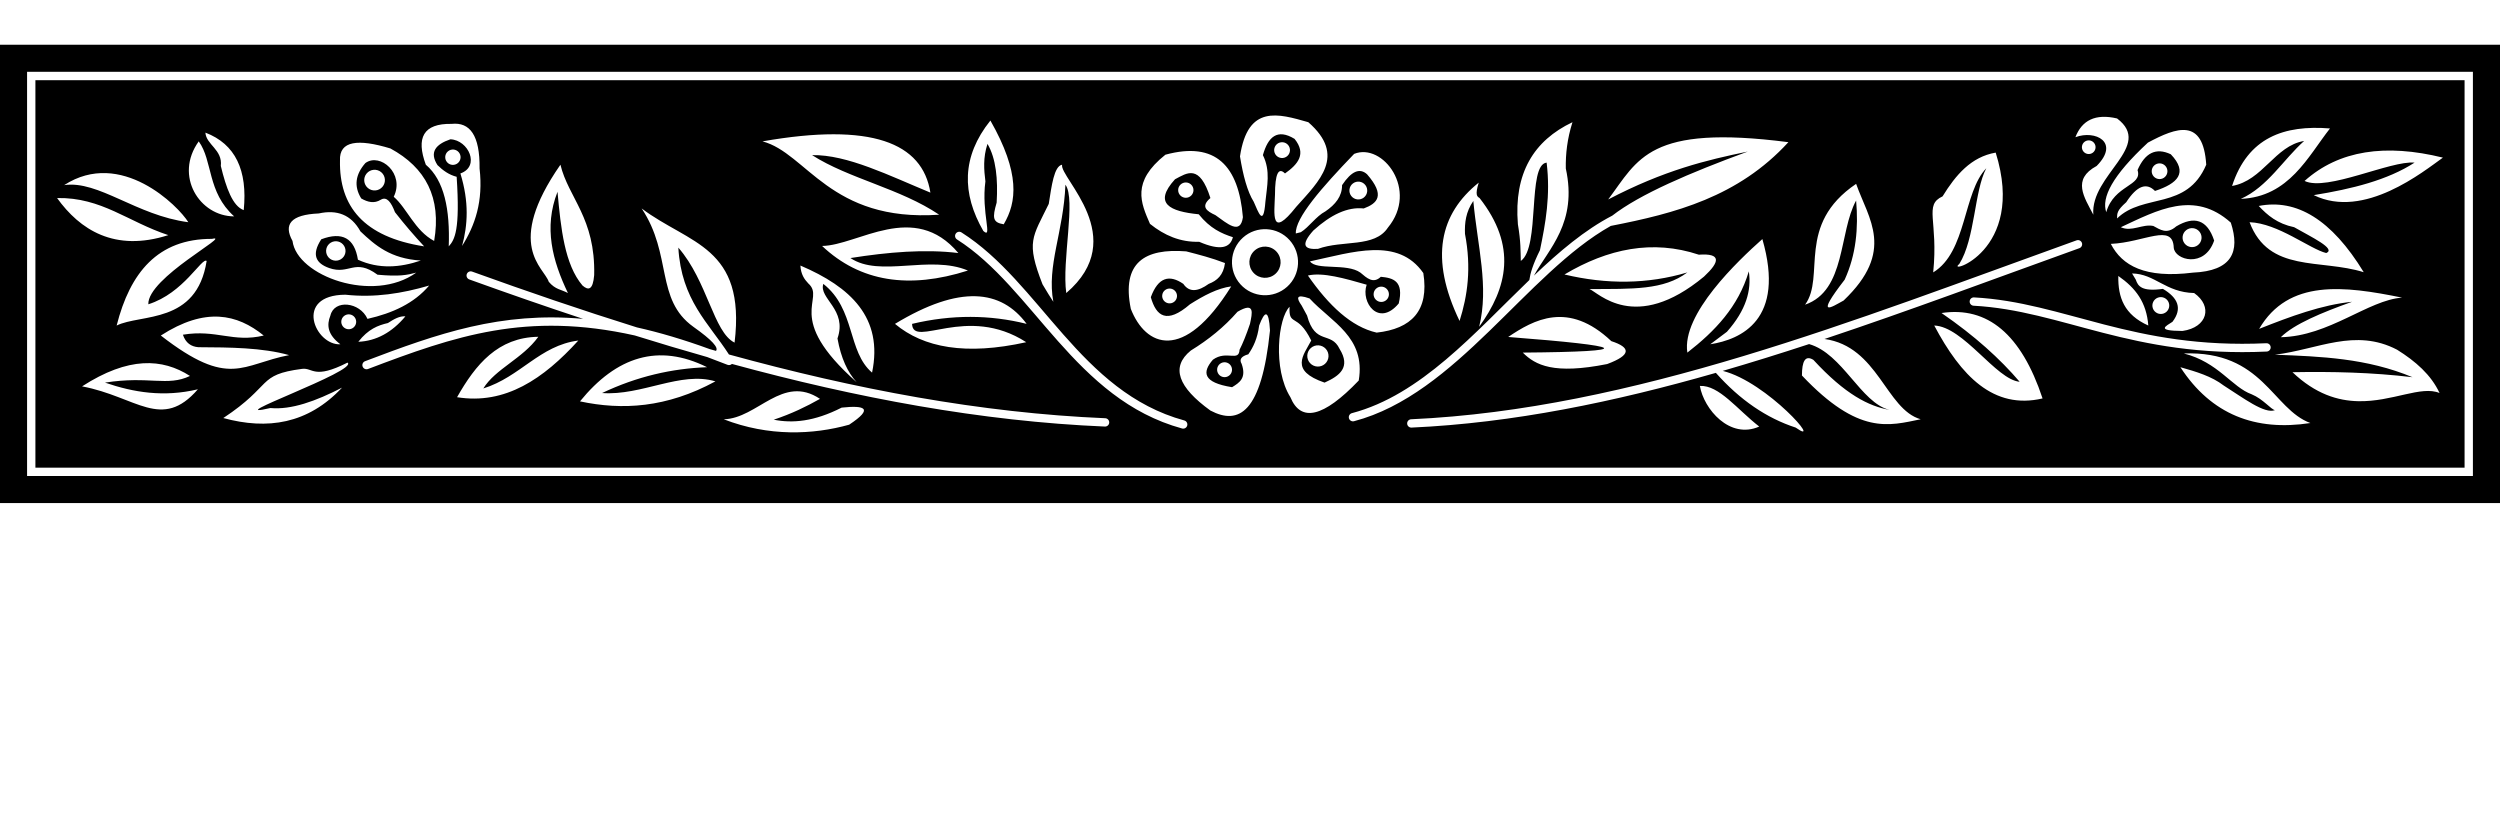 <?xml version="1.0" encoding="UTF-8"?>
<!DOCTYPE svg  PUBLIC '-//W3C//DTD SVG 1.1//EN'  'http://www.w3.org/Graphics/SVG/1.1/DTD/svg11.dtd'>
<svg width="900pt" height="300pt" fill-rule="evenodd" overflow="visible" stroke-linejoin="bevel" stroke-width=".501" version="1.1" viewBox="0 0 900 300" xmlns="http://www.w3.org/2000/svg">
<g transform="scale(1 -1)" fill="none" font-family="Times New Roman" font-size="16" stroke="#000">
<g transform="translate(0 -300)">
<path d="m-4e-3 118.89v165h900.01v-165h-900.01zm890.25 9.75v145.5h-880.5v-145.5h880.5zm-877.5 3v139.5h874.5v-139.5h-874.5zm292.95 15.469c8.99 5.959 5.611 7.03-2.7 6.149-9.963-5.075-17.695-5.69-24.45-4.35 6.433 2.138 11.753 4.732 16.65 7.5-13.49 9.007-22.483-7.073-34.65-7.35 16.235-6.283 32.159-5.573 45.15-1.949zm314.48 19.372c10.368 3.011 20.733 6.25 31.096 9.649 12.09-3.441 18.593-21.127 28.927-23.69-7.43 1.336-15.899 5.532-27.375 18-2.974 1.853-4.125-0.543-4.125-5.625 20.505-21.67 31.376-18.053 42.75-15.75-12.546 3.578-15.295 26.196-34.627 28.9 30.625 10.208 61.219 21.7 91.759 32.688 0.779 0.28 1.184 1.14 0.904 1.919s-1.14 1.184-1.919 0.904c-80.105-28.82-159.84-60.791-239.56-64.413-0.827-0.038-1.468-0.739-1.43-1.567 0.038-0.827 0.739-1.468 1.567-1.43 36.537 1.66 73.07 9.233 109.57 19.703 8.669-9.756 18.256-16.296 28.738-19.703 10.396-7.355-10.273 16.453-26.273 20.415zm13.148-20.04c-7.946 6.169-14.453 14.992-21.375 14.624 1.429-8.342 10.771-19.336 21.375-14.624zm-205.93 0.353c0.219 0.798-0.252 1.624-1.051 1.842-37.561 10.275-51.832 49.691-80.217 67.695-0.699 0.444-1.627 0.236-2.07-0.463-0.444-0.699-0.236-1.627 0.463-2.07 27.46-17.417 42.452-57.502 81.033-68.055 0.798-0.219 1.624 0.252 1.842 1.051zm-28.073 1.082c0.035 0.827-0.608 1.527-1.435 1.562-44.891 1.894-90.082 10.475-135.47 22.951-7.294 11.331-17.129 19.556-18.219 38.469 10.482-12.014 12.703-30.534 20.25-34.2 4.171 34.693-16.361 35.413-33.45 48.3 11.105-16.675 4.853-32.75 18.6-42.6 6.923-4.894 9.134-7.543 8.162-8.677-0.742 0.208-1.483 0.417-2.223 0.626-9.421 3.439-18.114 6.005-26.242 7.825-19.747 6.167-39.529 12.94-59.334 20.093-0.779 0.282-1.639-0.122-1.92-0.901-0.282-0.779 0.122-1.639 0.901-1.92 13.658-4.932 27.313-9.688 40.96-14.191-29.591 2.655-52.14-5.23-78.484-15.246-0.774-0.295-1.163-1.162-0.869-1.936 0.295-0.774 1.162-1.163 1.936-0.869 31.438 11.954 57.085 20.759 96.027 12.072 8.702-2.716 17.398-5.315 26.093-7.779 2.379-0.87 4.81-1.798 7.292-2.784 0.564-0.225 1.185-0.082 1.595 0.313 44.924-12.242 89.723-20.664 134.27-22.543 0.827-0.035 1.527 0.608 1.562 1.435zm432.42-0.168c-13.704 5.02-17.093 26.063-45.6 25.05 12.44-3.13 17.389-12.181 24.45-14.7 4.179-1.727 6.979-5.494 8.4-5.7-3.717-1.512-11.52 4.468-18.45 8.85-4.345 3.341-9.949 5.002-15.6 6.6 11.126-17.072 26.994-23.149 46.8-20.1zm-708.6 12.75c-9.477-4.904-18.326-8.051-25.8-7.35-19.633-4.563 32.103 13.518 27.75 16.35-12.183-6.177-12.39-1.731-16.35-2.25-16.404-2.151-10.276-5.757-28.35-17.7 15.882-4.331 30.441-2.193 42.75 10.95zm456.75 58.216c23.155 4.511 45.847 10.41 63.928 30.141-50.345 6.493-54.024-6.146-64.875-20.625 20.176 10.547 35.422 14.191 50.25 17.25-20.946-7.691-38.895-15.383-48.781-23.074-9.907-5.139-19.116-12.958-28.201-21.599 5.286 9.682 15.771 18.997 11.477 38.591-0.097 5.191 0.505 10.662 2.4 16.65-13.892-6.603-21.163-18.298-19.65-36.75 1.088-6.369 0.943-9.854 1.05-13.2 7.094 4.958 2.25 34.659 9.3 35.4 1.434-11.901-0.383-21.761-2.4-31.5-2.588-5.229-3.482-8.343-3.829-10.772-19.754-19.018-39.078-41.395-63.873-47.921-0.801-0.211-1.28-1.032-1.069-1.832 0.211-0.801 1.032-1.28 1.832-1.069 36.887 9.709 62.098 53.302 92.441 70.31zm-122.7-37.666c-0.431 7.765-1.879 7.152-3.899 1.8-0.598-4.622-2.09-7.751-3.9-10.35-2.637-0.742-3.315-1.919-2.4-3.45 1.822-5.178-0.827-6.78-3.45-8.4-10.594 1.687-10.798 5.394-6.9 9.9 4.969 3.565 9.336-0.939 9.6 3.6 1.123 2.177 2.36 5.18 3.75 9.3 0.826 3.921 1.892 8.098-4.5 4.35-4.775-5.476-10.446-10.055-16.8-13.95-7.373-5.985-4.509-13.249 7.05-21.6 10.257-5.423 18.43-0.764 21.449 28.8zm31.95-18c2.611 15.701-9.866 21.03-17.7 29.55-4.968 1.749-4.773 0.158-2.85-2.55l1.95-3.6c2.917-10.854 8.618-5.511 11.7-12 4.123-6.626 0.07-9.696-5.4-12.15-12.713 4.355-7.603 9.824-4.8 15.15-5.03 10.237-8.15 4.837-7.8 12.15-4.105-3.996-6.117-22.322 0.3-32.55 3.731-9.075 11.801-7.396 24.6 6zm-417.9-3.15c-12.318-2.937-23.153-1.128-33.45 2.4 15.795 2.503 22.488-1.509 30.6 2.4-9.938 6.369-22.128 7.042-38.85-3.75 19.636-3.716 28.636-16.094 41.7-1.05zm186.3 2.85c-12.437 3.767-26.574-5.249-40.8-4.2 12.6 5.994 25.2 8.835 37.8 9.3-17.483 8.687-32.607 3.863-45.75-12.3 15.193-3.235 31.157-2.36 48.75 7.2zm591.44-7.139c12.268-0.253 22.662 5.733 29.258 2.939-3.049 6.567-8.639 11.441-15.3 15.6-15.16 7.895-28.458 0.089-43.95-1.8 16.5-0.639 33-1.231 49.5-8.1-14.629 1.743-28.974 2.065-43.2 1.8 8.295-7.889 16.331-10.287 23.692-10.439zm-113.66 0.996c-7.665 23.136-19.843 33.232-36.375 30.75 12.001-8.25 21.068-16.5 28.125-24.75-8.453 0.723-20.179 19.843-30.75 20.25 9.6-18.099 21.311-30.393 39-26.25zm-527.13 20.843c-13.931-1.783-20.854-13.082-34.2-17.25 4.348 7.066 14.166 10.742 19.8 18.6-14.529-0.209-22.579-9.964-29.25-21.75 17.36-2.802 31.141 6.626 43.65 20.4zm93.3 0.75c3.625 10.46-6.806 14.366-5.1 19.65 11.616-9.162 8.634-24.349 17.55-31.95 4.121 19.788-7.759 30.849-25.8 38.55 0.176-3.181 1.421-4.939 2.85-6.45 6.458-5.711-9.141-12.018 17.4-35.55-3.242 3.555-5.634 8.639-6.9 15.75zm140.55-13.65c1.324 0.662 1.862 2.276 1.2 3.6s-2.276 1.862-3.6 1.2-1.862-2.276-1.2-3.6 2.276-1.862 3.6-1.2zm-337.95 7.65c-9.726 2.712-21.207 2.789-32.7 2.85-2.584 0.217-4.553 1.508-5.55 4.5 12.038 1.995 18.086-2.948 29.1-0.3-9.589 7.767-21.027 10.331-37.05 0 24.824-19.262 29.141-10.284 46.2-7.05zm474.48-3.218c8.779 3.267 8.521 5.97 1.5 8.25-15.537 14.696-28.003 7.645-37.125 1.5 42.849-3.309 47.218-5.276 5.25-5.625 4.571-4.549 11.152-7.949 30.375-4.125zm-101.58 0.068c1.573 1.407 1.707 3.827 0.3 5.4s-3.827 1.707-5.4 0.3-1.707-3.827-0.3-5.4 3.827-1.707 5.4-0.3zm152.58 33.307c1.041-6.792-0.99-13.968-7.875-21.75l-6-4.5c10.984 1.724 27.175 8.761 18.75 37.875-8.691-7.735-29.15-27.037-27-40.875 9.875 7.666 18.363 16.488 22.125 29.25zm186.44-28.874c0.827 0.039 1.467 0.741 1.429 1.568-0.039 0.827-0.741 1.467-1.568 1.429-48.117-2.238-72.618 14.743-105.22 16.499-0.827 0.045-1.534-0.59-1.578-1.417-0.045-0.827 0.59-1.534 1.417-1.578 32.021-1.725 56.942-18.76 105.52-16.501zm-446.57 3.367c-21.428 13.861-40.778-2.445-41.1 6.6 14.352 3.412 28.08 3.29 41.25 0-9.168 12.343-23.975 14.191-47.4 0 10.285-8.607 25.51-11.422 47.25-6.6zm-250.5 9.6c1.379 5.886 10.584 4.917 13.35-1.2 9.003 2.04 16.784 5.574 22.2 12-9.7-2.852-19.65-4.453-30.15-3.3-18.82-0.122-10.865-18.363-1.8-17.85-4.615 3.45-5.006 6.9-3.6 10.35zm27-0.3c-2.07 0.207-4.183-1.028-6.3-2.4-3.55-0.815-7.1-2.181-10.65-6.75 6.44 0.282 12.085 3.349 16.95 9.15zm297.3 10.8c-4.95-0.665-9.9-3.319-14.85-6.45-8.393-7.228-12.152-4.319-14.1 2.55 2.651 7.217 6.677 8.253 11.7 4.8 2.191-3.22 5.371-2.733 9.15 0 2.97 1.139 5.305 3.125 5.85 7.5-4.788 1.842-9.368 3.017-13.95 4.2-14.898 1.168-23.363-3.957-19.95-20.7 5.248-13.452 18.888-19.65 36.15 8.1zm421.5-4.05c-20.838 4.238-40.894 6.785-51.45-11.25 11.304 4.488 22.57 8.667 33.45 9.75-10.997-3.924-20.835-8.003-25.65-12.75 17.353 0.341 31.458 13.38 43.65 14.25zm-352.35 8.85c-9.128 13.097-25.406 7.494-40.8 4.2 2.307-3.329 13.19-0.536 18.15-4.05 2.306-1.937 4.586-4.14 7.35-1.5 4.471-0.415 8.367-1.519 6.45-9.6-7.219-8.635-13.747 0.382-11.55 6.75-7.937 2.281-15.876 4.567-21.15 3.3 7.528-10.819 15.631-18.478 24.75-20.55 12.482 1.383 18.951 7.805 16.8 21.45zm277.5-7.2c-10.343 0.243-14.089 6.924-22.35 7.05l1.35-2.25c0.771-2.34 2.168-4.366 9.75-3.3 5.446-3.203 7.095-7.066 3.45-11.85-2.236-1.513-6.304-3.245 3.6-3.3 9.006 1.278 10.979 8.872 4.2 13.65zm-663.15-12.75c1.324 0.662 1.862 2.276 1.2 3.6s-2.276 1.862-3.6 1.2-1.862-2.276-1.2-3.6 2.276-1.862 3.6-1.2zm405.9 46.95c-0.825 0.545-1.738 0.932-0.3 5.55-14.004-11.213-17.818-27.116-6.9-49.8 2.88 9.077 4.309 19.048 1.95 31.35-0.154 3.95 0.283 7.9 3 11.85 1.514-16.38 5.7-30.853 2.1-45.3 10.198 14.073 13.709 29.054 0.15 46.35zm-458.25-22.65c-1.748 1.385-8.236-11.592-21-15.6-0.342 9.565 30.502 25.424 22.95 23.55-19.531 0.082-29.543-12.183-34.35-31.2 8.705 4.3 28.812 0.334 32.4 23.25zm688.2-5.4c-0.15-7.766 2.134-13.961 10.8-17.85-0.669 8.385-4.501 13.446-10.8 17.85zm18.15-9.6c-0.579 1.573-2.327 2.379-3.9 1.8s-2.379-2.327-1.8-3.9 2.327-2.379 3.9-1.8 2.379 2.327 1.8 3.9zm-117.04 0.757c18.693 17.82 8.974 29.327 4.5 42-21.802-14.776-10.928-33.273-18.375-43.5 14.75 5.104 12.103 26.079 18.375 37.5 0.869-9.949-0.021-19.546-4.125-28.5-10.826-14.025-4.82-9.922-0.375-7.5zm-50.25 8.625c5.777 5.368 6.224 8.453-1.875 7.875-16.652 5.528-32.713 2.189-48.375-7.125 15.234-3.627 30.001-3.509 44.25 0.75-8.563-6.418-19.744-5.925-35.25-6 3.059-1.076 16.322-16.172 41.25 4.5zm-190.75-9.082c1.159 0.91 1.36 2.591 0.45 3.75s-2.591 1.36-3.75 0.45-1.36-2.591-0.45-3.75 2.591-1.36 3.75-0.45zm76.499 0.75c1.076 1.076 1.076 2.824 0 3.9s-2.824 1.076-3.9 0-1.076-2.824 0-3.9 2.824-1.076 3.9 0zm-115.65 41.4c3.871-5.313-1.34-27.32 0.3-39 23.305 19.937-2.55 41.55-1.5 46.2-2.89-0.51-3.768-7.556-4.8-14.1-5.893-12.123-8.263-13.545-2.25-28.95 1.531-2.587 2.858-4.744 3.9-6.3-2.447 12.997 3.678 25.114 4.35 42.15zm79.799-36.75c4.885 4.388 5.288 11.915 0.9 16.8s-11.915 5.288-16.8 0.9-5.288-11.915-0.9-16.8 11.915-5.288 16.8-0.9zm-262.65 34.2c1.194-13.206 2.572-26.214 9-33.75 2.077-1.798 3.742-1.743 4.2 3.75 0.485 20.59-9.267 27.794-12.15 39.75-20.231-29.12-5.882-36.962-4.2-42.15 2.4-2.85 4.475-2.734 6.9-4.05-5.573 11.651-8.79 23.574-3.75 36.45zm-50.85-29.1c-3.424-0.891-6.07-1.465-13.95-0.75-8.246 6.072-10.101-0.173-17.4 2.4-4.694 1.667-6.527 4.697-2.85 10.35 7.544 2.855 11.962 0.435 13.2-7.35 7.55-3.431 15.1-2.858 22.65-0.3-10.94 0.661-16.463 5.49-21.75 10.5-3.35 6.069-8.491 7.884-15 6.45-10.114-0.433-12.756-3.942-9.45-9.9 1.584-12.586 29.019-22.598 44.55-11.4zm198.6 0.75c-13.754 5.786-31.686-2.649-42.3 4.5 13.639 2.15 26.82 3.271 38.85 1.8-15.974 19.014-36.149 2.733-49.05 2.55 13.701-12.947 31.308-15.614 52.5-8.85zm102.76-0.759c-2.074 2.31-1.884 5.87 0.425 7.944s5.869 1.884 7.943-0.426 1.884-5.87-0.425-7.944-5.869-1.884-7.943 0.426zm338.23 9e-3c14.041 0.607 17.08 7.465 13.65 18-13.2 11.818-26.4 4.474-39.6-1.65 3.9-1.813 7.8 1.27 11.7 0.45 2.471-1.302 4.823-3.146 8.25-0.15 6.451 3.815 11.144 2.529 13.65-5.1-3.45-10.112-14.226-7.013-14.55-2.55-0.322 8.969-10.578 1.877-22.65 1.35 4.048-7.845 12.302-12.505 29.55-10.35zm-74.37 37.582c-4.355-8.077-4.008-25.373-9.75-34.5-5.214-4.019 24.323 4.253 13.125 40.125-8.856-1.53-14.385-8.048-19.125-15.75-6.854-3.158-1.466-8.663-3.375-27.375 12.157 7.407 10.693 28.773 19.125 37.5zm135.87-37.432c-11.595 19.013-24.235 26.522-37.8 23.85 3.133-3.348 6.696-6.389 12.75-7.65 6.345-3.626 15.198-7.779 11.55-9.3-5.861 1.428-17.372 10.744-27.6 11.1 6.932-18.355 25.49-13.095 41.1-18zm-728.25 4.65c1.656 0.993 2.193 3.144 1.2 4.8s-3.144 2.193-4.8 1.2-2.193-3.144-1.2-4.8 3.144-2.193 4.8-1.2zm376.95 11.4c11.167 13.507-1.835 30.718-12.15 26.55-11.706-12.147-21.276-23.115-21-28.65l1.8 0.45c2.972 1.839 5.461 5.718 8.85 7.5 3.58 2.447 6.02 5.401 6 9.45 3.4 5.104 6.387 6.285 9 3.9 6.65-7.626 3.732-10.467-1.2-12.3-5.844 0.647-11.912-2.28-18.15-7.95-4.715-5.271-3.194-6.905 1.65-6.6 8.998 3.269 20.386 0.328 25.2 7.65zm291.6-6.3c1.49 1.159 1.759 3.31 0.6 4.8s-3.31 1.759-4.8 0.6-1.759-3.31-0.6-4.8 3.31-1.759 4.8-0.6zm-347.4 2.85c-4.1 1.327-8.2 3.144-12.3 8.25-10.364 1.027-16.518 3.832-8.55 12.6 4.393 2.328 8.816 5.626 12.75-6.75-3.663-3.116-1.302-4.726 1.8-6.15 4.269-3.02 8.99-7.331 9.9-0.75-1.532 18.413-9.745 27.439-27.9 22.5-12.31-9.795-8.845-17.335-5.55-24.9 5.168-4.162 10.945-6.65 17.7-6.45 7.73-3.348 11.174-2.155 12.15 1.65zm-301.65 9c-1.359 3.549-2.935 5.794-5.1 4.5-2.35-1.483-4.7-0.895-7.05 0.45-2.749 4.453-2.064 8.691 1.5 12.75 5.291 3.847 14.273-3.802 10.2-12.15 4.731-4.043 7.594-12.217 14.55-15.9 2.679 15.573-3.045 26.405-15.75 33.3-11.564 3.512-18.473 2.834-18.15-4.35-0.324-16.443 8.476-27.509 30.3-30.9-3.564 3.833-7.071 7.902-10.5 12.3zm22.2 12.75c-2.766 0.701-4.942 2.287-6.9 4.2-2.968 4.605-0.719 7.472 4.65 9.3 6.517-0.267 10.828-9.728 3.6-12.3 3.17-10.3 2.651-18.613 0.6-26.1 4.677 7.409 7.664 16.059 6.3 27.9 0.143 11.926-3.483 16.756-10.05 16.05-10.233 0.194-12.877-5.031-9.3-14.7 6.685-5.647 8.728-16.192 8.25-29.4 2.17 2.4 4.125 5.849 2.85 25.05zm-103.8-21c-14.533 4.77-23.991 13.641-40.05 13.35 8.183-11.367 20.665-19.568 40.05-13.35zm294.15 19.35c-0.515 4.194-0.886 8.445 0.75 13.5 3.088-5.283 3.8-12.678 3.3-21.15-1.591-5.467-1.462-7.163 2.55-7.8 4.71 7.966 6.007 18.357-4.8 37.35-10.454-13.042-10.284-26.314-2.55-39.75 3.517-3.212-0.779 6.558 0.75 17.85zm111.9-9.15c8.3 9.293 18.173 18.39 4.35 30.45-10.843 3.097-21.785 6.463-24.599-12.3 1.112-6.884 2.643-12.652 4.95-16.35 1.674-3.726 3.489-9.308 4.199 0 0.562 5.627 1.93 11.126-0.9 16.8 1.847 6.565 5.164 9.657 11.4 5.85 4.334-5.397 1.284-9.115-3.45-12.45-2.386 2.39-3.58-0.188-3.6-7.65-0.225-6.86-1.704-16.167 7.65-4.35zm-398.85-5.55c-3.569 5.839-24.269 26.592-44.7 13.35 12.378 1.807 25.976-10.911 44.7-13.35zm726.45 20.7c-1.077 16.921-10.582 13.535-21 7.95-12.912-11.986-16.762-19.807-15-25.05 2.835 9.918 13.176 9.373 11.269 15.17 2.651 6.109 6.568 8.248 11.981 5.68 6.371-6.698 2.41-10.526-5.7-13.2-3.061 3.123-6.501 1.892-10.35-4.05-3.408-2.992-3.286-4.065-3.3-5.85 9.403 9.21 25.06 2.793 32.1 19.35zm-722.7 8.4c-8.938-12.42 0.336-26.996 12.75-27-9.783 8.803-7.636 19.966-12.75 27zm266.55-26.4c-13.963 9.437-32.489 12.956-45.75 21.45 12.613 0.258 27.875-7.427 42.6-13.5-2.851 17.996-21.257 25.34-60.45 18.45 15.942-4.176 24.271-29.099 63.6-26.4zm424.05 34.65c-7.86 1.835-12.665-0.694-15-6.75 7.144 2.701 16.121-1.784 7.65-10.35-9.021-4.856-4.446-11.28-1.2-17.55-1.104 14.396 21.816 24.63 8.55 34.65zm-688.2-5.1c0.262-4.345 6.239-6.13 5.55-12 1.922-7.949 4.282-14.496 8.25-15.9 1.43 14.357-3.011 23.791-13.8 27.9zm805.5-9c-20.644 5.094-37.438 2.673-49.8-8.4 8.039-3.878 31.055 7.43 39.6 6.6-9.714-6.287-22.522-9.479-36.3-11.7 18.115-8.901 39.547 8.549 46.5 13.5zm-388.5-14.4c1.407 1.076 1.676 3.093 0.6 4.5s-3.093 1.676-4.5 0.6-1.676-3.093-0.6-4.5 3.093-1.676 4.5-0.6zm347.85 24.9c-16.479 1.331-29.583-3.213-35.25-20.7 11.107 1.931 15.417 14.489 25.95 16.2-7.457-6.643-13.177-16.546-22.8-20.85 17.397 0.722 24.201 15.32 32.1 25.35zm-409.95-24.15c1.076 1.076 1.076 2.824 0 3.9s-2.824 1.076-3.9 0-1.076-2.824 0-3.9 2.824-1.076 3.9 0zm-291.15 3.15c1.324 1.573 1.123 3.926-0.45 5.25s-3.926 1.123-5.25-0.45-1.123-3.926 0.45-5.25 3.926-1.123 5.25 0.45zm641.25 3.203c1.324 0.828 1.728 2.576 0.9 3.9s-2.576 1.728-3.9 0.9-1.728-2.576-0.9-3.9 2.576-1.728 3.9-0.9zm-614.1 5.347c1.159 0.993 1.293 2.741 0.3 3.9s-2.741 1.293-3.9 0.3-1.293-2.741-0.3-3.9 2.741-1.293 3.9-0.3zm299.4 5.55c-0.496 1.49-2.11 2.296-3.6 1.8s-2.296-2.11-1.8-3.6 2.11-2.296 3.6-1.8 2.296 2.11 1.8 3.6zm289.2-1.8c1.076 0.828 1.278 2.374 0.45 3.45s-2.374 1.278-3.45 0.45-1.278-2.374-0.45-3.45 2.374-1.278 3.45-0.45z" fill="#000" stroke="none" stroke-linecap="round" stroke-linejoin="miter" stroke-miterlimit="79.84" stroke-width=".193"/>
</g>
</g>
</svg>
